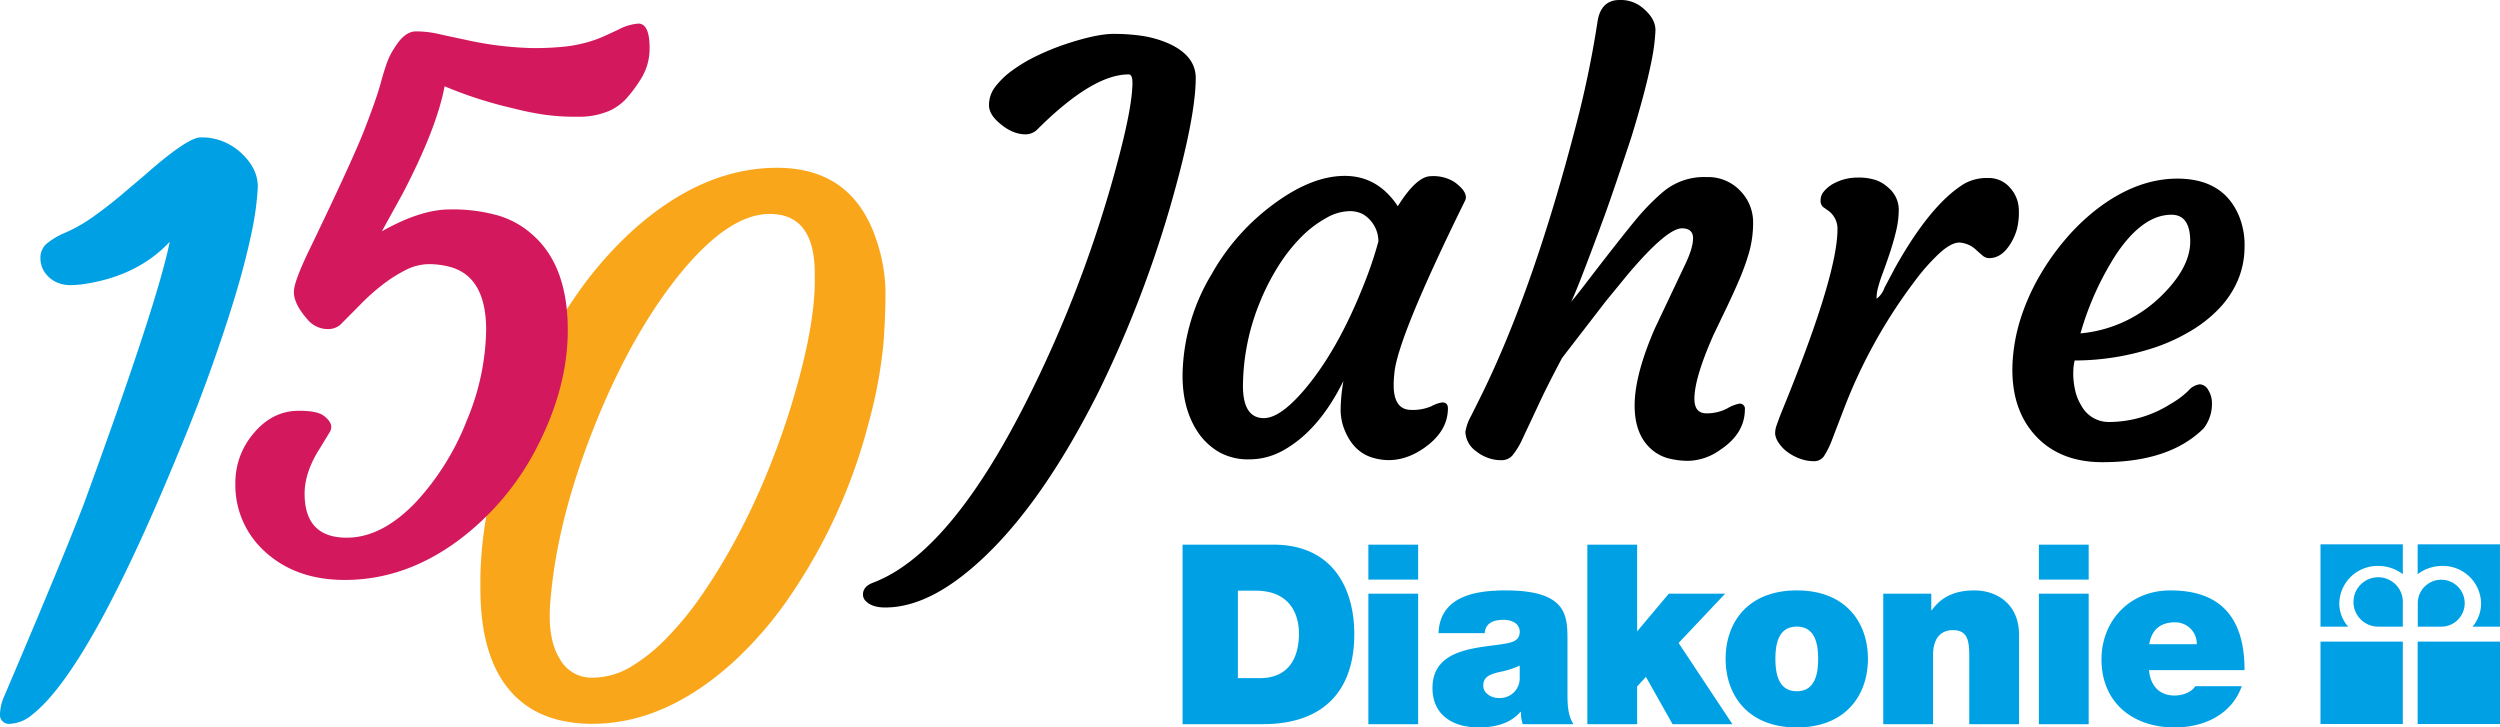 <svg xmlns="http://www.w3.org/2000/svg" width="615.535" height="179.107" viewBox="0 0 615.535 179.107">
	<g id="logo" transform="translate(-69.981 -69.98)">
		<path id="Pfad_1651" data-name="Pfad 1651" d="M282.46,216.328q.006-2.006,2.617-2.933,18.612-7.159,37.322-44.005a304.172,304.172,0,0,0,23.068-60.769q3.316-12.627,3.337-18.243.008-2.071-.93-2.075-8.826-.03-22.376,13.431a4.119,4.119,0,0,1-2.979,1.327,8.088,8.088,0,0,1-3.207-.679,11.131,11.131,0,0,1-2.836-1.747q-3-2.351-2.992-4.791a7.4,7.4,0,0,1,1.552-4.508,19.876,19.876,0,0,1,4.158-4,37.968,37.968,0,0,1,5.963-3.557,61.407,61.407,0,0,1,7.03-2.885q7.764-2.583,11.944-2.568a47.012,47.012,0,0,1,7.319.525,26.272,26.272,0,0,1,6.013,1.725q6.943,3.03,6.924,8.648-.033,10.029-6.391,32.007a281.938,281.938,0,0,1-17.668,45.474q-15.748,31.24-33.179,44.889-10.188,7.99-19.283,7.959-3.41-.012-4.942-1.822A2.213,2.213,0,0,1,282.46,216.328Z"/>
		<path id="Pfad_1652" data-name="Pfad 1652" d="M413.124,164.742q-.02,6.151,4.326,6.166a11.59,11.59,0,0,0,4.984-.92,8.178,8.178,0,0,1,2.644-.927q1.406,0,1.4,1.475-.02,5.751-6.049,9.875-6.369,4.326-12.98,2.1-4.341-1.551-6.4-6.64a13.374,13.374,0,0,1-.988-4.751,43.423,43.423,0,0,1,.693-7.352q-6.261,12.684-15.5,17.467a17.02,17.02,0,0,1-7.829,1.846,14.458,14.458,0,0,1-7.182-1.729,15.808,15.808,0,0,1-5.166-4.73q-4.326-6.3-3.893-15.793a49.482,49.482,0,0,1,7.1-23.312,54.542,54.542,0,0,1,15.435-17.4q9.316-6.855,17.408-6.83t13.013,7.465q4.637-7.405,8.181-7.394a9.771,9.771,0,0,1,5.746,1.422q3.666,2.688,2.592,4.689-16.9,34.312-17.391,42.736A22.737,22.737,0,0,0,413.124,164.742Zm-37.11.144q-.027,8.023,5.121,8.041,3.945.014,9.718-6.655,8.457-9.8,15-26.427a95.064,95.064,0,0,0,3.511-10.42,7.833,7.833,0,0,0-3.788-6.7,6.979,6.979,0,0,0-3.575-.748,11.935,11.935,0,0,0-5.554,1.721,26.837,26.837,0,0,0-6.167,4.726,41.039,41.039,0,0,0-5.573,7.1,56.516,56.516,0,0,0-4.544,8.912A55.25,55.25,0,0,0,376.014,164.886Z"/>
		<path id="Pfad_1653" data-name="Pfad 1653" d="M484.1,126.2q-3.678-.012-13.21,11.19l-5.572,6.8-10.744,13.939q-3.9,7.343-6.125,12.216l-3.636,7.743a19.234,19.234,0,0,1-2.454,4.037,3.568,3.568,0,0,1-2.813,1.161,9.349,9.349,0,0,1-3.407-.647,10.1,10.1,0,0,1-2.836-1.647,6.114,6.114,0,0,1-2.525-4.689,12.135,12.135,0,0,1,1.417-3.94l2.693-5.407q12.586-25.7,22.882-65.183a249.181,249.181,0,0,0,5.5-26.191q.753-5.615,5.5-5.6a8.379,8.379,0,0,1,5.077,1.488q3.867,2.888,3.724,6.164a49.009,49.009,0,0,1-.96,7.352q-.816,4.076-2.1,8.852T471.6,103.889q-4.457,13.423-6.616,19.369-6.615,17.966-8.161,21.035,1.006-1.2,2.619-3.268,12.221-15.939,15.106-19.04a55.055,55.055,0,0,1,4.9-4.763,15.677,15.677,0,0,1,10.711-3.642,10.909,10.909,0,0,1,8.48,3.57,11.043,11.043,0,0,1,2.984,7.466,27.179,27.179,0,0,1-.928,7.285,55.4,55.4,0,0,1-2.328,6.578q-1.416,3.338-3.1,6.877l-3.366,7.009q-4.716,10.615-4.733,15.764-.012,3.61,2.93,3.62a10.9,10.9,0,0,0,5.119-1.187,9.394,9.394,0,0,1,2.978-1.194,1.241,1.241,0,0,1,1.4,1.409q-.02,5.952-6.051,9.943a14.037,14.037,0,0,1-7.565,2.715,19.166,19.166,0,0,1-5.648-.721,10.372,10.372,0,0,1-3.97-2.32q-3.934-3.624-3.91-10.643.025-7.556,5.01-18.973l7.272-15.354q2.086-4.272,2.1-6.746T484.1,126.2Z"/>
		<path id="Pfad_1654" data-name="Pfad 1654" d="M510.043,181.243A8.8,8.8,0,0,1,507.911,179a4.792,4.792,0,0,1-.862-2.143,5.8,5.8,0,0,1,.375-2.2q.439-1.3,1.181-3.174,13.751-33.518,13.789-45.02A5.5,5.5,0,0,0,520.2,121.9l-1.335-.941a2.032,2.032,0,0,1-.629-1.639,3.342,3.342,0,0,1,.843-2.237,7.985,7.985,0,0,1,2.28-1.864,12.385,12.385,0,0,1,5.922-1.518,13.438,13.438,0,0,1,4.744.684,8.92,8.92,0,0,1,2.9,1.815,7.133,7.133,0,0,1,2.557,5.089,22.71,22.71,0,0,1-.619,5.414q-.645,2.74-1.522,5.378t-1.755,5.009a34.436,34.436,0,0,0-1.149,3.507,9.4,9.4,0,0,0-.411,2.94,5.691,5.691,0,0,0,1.948-2.734l2.625-4.94q8.742-15.617,17.051-20.67a11.283,11.283,0,0,1,5.789-1.385,6.89,6.89,0,0,1,5.441,2.391,8.27,8.27,0,0,1,2.155,5.256,16.849,16.849,0,0,1-.416,4.78,13.673,13.673,0,0,1-1.517,3.571q-2.219,3.738-5.361,3.726a2.469,2.469,0,0,1-1.6-.607l-1.466-1.275a6.578,6.578,0,0,0-4.24-1.953q-2.042-.008-4.958,2.657a49.932,49.932,0,0,0-6.073,6.867,127.978,127.978,0,0,0-17.355,31.235l-2.968,7.745a21.3,21.3,0,0,1-2.019,4.1,2.94,2.94,0,0,1-2.578,1.228,9.74,9.74,0,0,1-3.408-.646A12.017,12.017,0,0,1,510.043,181.243Z"/>
		<path id="Pfad_1655" data-name="Pfad 1655" d="M565.484,159.63A43.58,43.58,0,0,1,567.46,148.5a53.663,53.663,0,0,1,4.515-10.282,60.161,60.161,0,0,1,6.616-9.406,51.741,51.741,0,0,1,8.218-7.762q9.585-7.122,19.346-7.09,11.434.038,15.213,9.477a18.9,18.9,0,0,1,1.246,7.592,21,21,0,0,1-1.7,8.086,23.5,23.5,0,0,1-4.47,6.738,32.406,32.406,0,0,1-6.771,5.427,46.192,46.192,0,0,1-8.539,4.049,63.07,63.07,0,0,1-20.338,3.41,12.548,12.548,0,0,0-.343,2.808,17.933,17.933,0,0,0,.387,4.18,12.14,12.14,0,0,0,1.591,4.116,7.655,7.655,0,0,0,6.94,4.036,28.389,28.389,0,0,0,15.127-4.5,21.253,21.253,0,0,0,4.257-3.162A4.482,4.482,0,0,1,611.6,164.6a2.54,2.54,0,0,1,2.1,1.444,5.968,5.968,0,0,1,.892,3.245,9.8,9.8,0,0,1-2.026,6.144q-8.453,8.4-25.1,8.341-9.829-.033-15.76-5.936Q565.044,171.132,565.484,159.63Zm39.17-36.778q-7.022-.024-13.538,9.583a72.577,72.577,0,0,0-8.891,19.628,32.484,32.484,0,0,0,19.42-8.761q7.579-7.2,7.6-13.816T604.654,122.852Z"/>
		<path id="Pfad_1656" data-name="Pfad 1656" d="M361.145,204.081h22.348c14.732,0,19.934,10.894,19.934,22.04,0,13.555-7.183,22.161-22.6,22.161H361.145Zm13.619,32.872h5.323c8.481,0,9.719-6.87,9.719-11.018,0-2.788-.868-10.525-10.71-10.525h-4.332Zm44.384-24.265H406.891v-8.607h12.257Zm-12.257,3.466h12.257v32.128H406.891ZM455.917,241.1c0,2.413.125,5.138,1.487,7.181H444.9a8.7,8.7,0,0,1-.434-3.036h-.122c-2.6,2.975-6.378,3.841-10.339,3.841-6.19,0-11.327-2.971-11.327-9.721,0-10.152,11.883-9.78,18.137-10.954,1.671-.311,3.342-.807,3.342-2.85,0-2.167-2.043-2.971-4.024-2.971-3.776,0-4.518,1.919-4.582,3.282h-11.39c.371-9.042,8.915-10.526,16.528-10.526,15.353,0,15.228,6.378,15.228,12.568V241.1Zm-11.76-7.244a21.017,21.017,0,0,1-4.83,1.547c-2.722.621-4.147,1.3-4.147,3.464,0,1.491,1.609,2.975,3.839,2.975a4.863,4.863,0,0,0,5.138-5.014Zm16.65-29.776h12.257v21.358l7.8-9.284H494.73l-11.451,12.134,13.248,19.994H481.792l-6.56-11.64-2.168,2.351v9.289H460.807v-44.2Zm51.566,45.006c-12.072,0-17.52-7.986-17.52-16.9s5.448-16.841,17.52-16.841,17.518,7.923,17.518,16.841S524.444,249.087,512.373,249.087Zm0-24.822c-4.642,0-5.261,4.517-5.261,7.923s.619,7.985,5.261,7.985,5.261-4.582,5.261-7.985S517.016,224.265,512.373,224.265Zm21.294-8.111h11.822v4.083h.124c2.292-3.22,5.573-4.89,10.463-4.89,5.756,0,11.022,3.527,11.022,10.9v22.037H554.84V231.443c0-3.713-.434-6.315-4.026-6.315-2.1,0-4.89,1.055-4.89,6.191v16.964H533.667Zm50.577-3.466h-12.26v-8.607h12.26Zm-12.26,3.466h12.26v32.128h-12.26ZM599.1,234.973c.3,3.651,2.409,6.252,6.247,6.252,1.981,0,4.155-.742,5.148-2.291h11.443c-2.477,6.933-9.22,10.152-16.529,10.152-10.273,0-18.011-6.07-18.011-16.775,0-9.351,6.806-16.965,16.961-16.965,12.754,0,18.262,7.12,18.262,19.625H599.1Zm11.762-6.378a5.276,5.276,0,0,0-5.391-5.386c-3.651,0-5.753,1.919-6.312,5.386Zm50.727-4.328v-5.713a6.079,6.079,0,1,0-6.054,5.713Zm0-20.267H641.317v20.279h6.82a8.677,8.677,0,0,1-2.188-5.719,9.4,9.4,0,0,1,9.587-9.236,9.95,9.95,0,0,1,6.054,2.03V204Zm9.72,20.267a5.778,5.778,0,1,0-6.039-5.713v5.713Zm-6.067-12.912a9.967,9.967,0,0,1,6.053-2.03,9.376,9.376,0,0,1,9.563,9.236,8.823,8.823,0,0,1-2.124,5.719h6.778V204h-20.27v7.355Zm-23.925,36.879h20.272V227.955H641.317Zm23.925,0h20.274V227.955H665.242Z" fill="#00a1e4"/>
		<path id="Pfad_1657" data-name="Pfad 1657" d="M77.987,245.879a9.167,9.167,0,0,1-5.468,2.312,2.213,2.213,0,0,1-2.538-2.475,11.652,11.652,0,0,1,1.087-4.419q14.807-34.752,19.645-47.471,18.151-49.66,21.055-64.311-7.342,7.844-19.294,10.093a27.887,27.887,0,0,1-4.971.573,8.222,8.222,0,0,1-3.451-.64A6.945,6.945,0,0,1,81.7,137.9a6.188,6.188,0,0,1-1.765-4.229,4.64,4.64,0,0,1,1.465-3.642,18.488,18.488,0,0,1,4.823-2.827,37.809,37.809,0,0,0,6.611-3.792q3.264-2.306,6.386-4.9l6.237-5.267q10.65-9.424,13.921-9.432a14.02,14.02,0,0,1,5.754,1.089,15.093,15.093,0,0,1,4.337,2.838q4.149,3.942,3.979,8.5a72.071,72.071,0,0,1-1.661,11.648q-1.5,7.091-4.1,15.615t-6.062,18.151q-3.462,9.633-7.668,19.679Q91.944,234.88,77.987,245.879Z" fill="#00a1e4"/>
		<path id="Pfad_1658" data-name="Pfad 1658" d="M215.974,248.191q-13.541.044-20.6-8.369t-7.111-24.663l-.009-2.879a97.3,97.3,0,0,1,3.548-24.391,155.235,155.235,0,0,1,8.484-24.712,126.426,126.426,0,0,1,11.473-20.352,93.236,93.236,0,0,1,14.409-16.475q16.905-15,35-15.056,19.131-.06,24.872,18.625A40.97,40.97,0,0,1,288,141.883q.018,5.676-.526,12.978A115.387,115.387,0,0,1,283.9,173.92a135.8,135.8,0,0,1-19.4,42.839,92.932,92.932,0,0,1-14.237,16.468Q233.622,248.139,215.974,248.191Zm54.613-110.974q-.047-14.592-11.143-14.559-10.482.033-23.106,16.069-11.743,15.067-20.5,37.459-9.1,23.277-10.439,43.116-.5,8.22,2.4,12.88a8.879,8.879,0,0,0,7.92,4.651,18.615,18.615,0,0,0,9.471-2.61,43.025,43.025,0,0,0,8.934-7.15,79.83,79.83,0,0,0,8.751-10.73,144.617,144.617,0,0,0,8.169-13.4q3.913-7.218,7.253-15.185t5.931-16.091q6.4-20.384,6.363-32.707Z" fill="#faa61a"/>
		<path id="Pfad_1659" data-name="Pfad 1659" d="M164,126.932q9.51-5.362,16.629-5.385a41.15,41.15,0,0,1,12.153,1.535,22.182,22.182,0,0,1,8.795,5.132q8.155,7.57,8.2,22.863.044,13.895-7.249,28.34a66.31,66.31,0,0,1-19.5,23.479q-13.165,9.826-28.018,9.874-12.412.039-20.122-7.275a22,22,0,0,1-6.958-16.5,18.643,18.643,0,0,1,4.509-12.335q4.608-5.519,11.08-5.539,4.366-.014,6.03,1.121,2.892,2.084,1.587,4.187l-2.345,3.849q-3.832,5.955-3.812,11.288.034,10.836,10.437,10.8,8.647-.027,17.007-8.794a63.667,63.667,0,0,0,12.524-20.138,59.7,59.7,0,0,0,4.733-22.3q-.04-13.014-8.872-15.433a19.8,19.8,0,0,0-5.334-.684,12.82,12.82,0,0,0-5.8,1.547,35.42,35.42,0,0,0-5.842,3.777,52.094,52.094,0,0,0-5.361,4.865l-4.706,4.735A4.528,4.528,0,0,1,150.881,151a6.475,6.475,0,0,1-5.167-2.341q-3.683-4.184-3.342-7.245.165-2.265,3.291-8.923,11.116-23.016,14.065-30.629t3.9-11.11c.63-2.327,1.2-4.151,1.684-5.465a17.116,17.116,0,0,1,1.868-3.631q2.435-3.945,5.186-3.947a25.013,25.013,0,0,1,5.6.632c1.893.434,4.1.9,6.6,1.425a83.552,83.552,0,0,0,16.257,2.044A68.911,68.911,0,0,0,210,81.343a35.381,35.381,0,0,0,5.239-1.15,30.064,30.064,0,0,0,3.926-1.5l3.053-1.411a12.282,12.282,0,0,1,5.06-1.5c1.752.116,2.631,2.088,2.643,5.935a14.081,14.081,0,0,1-2.332,8,32.476,32.476,0,0,1-3.788,4.949,13.977,13.977,0,0,1-3.267,2.367,18.706,18.706,0,0,1-8.257,1.689,56.739,56.739,0,0,1-8.519-.54,77.5,77.5,0,0,1-7.694-1.594,102.4,102.4,0,0,1-16.618-5.362q-1.9,10.23-10.231,26.247Z" fill="#d3185d"/>
	</g>
</svg>
